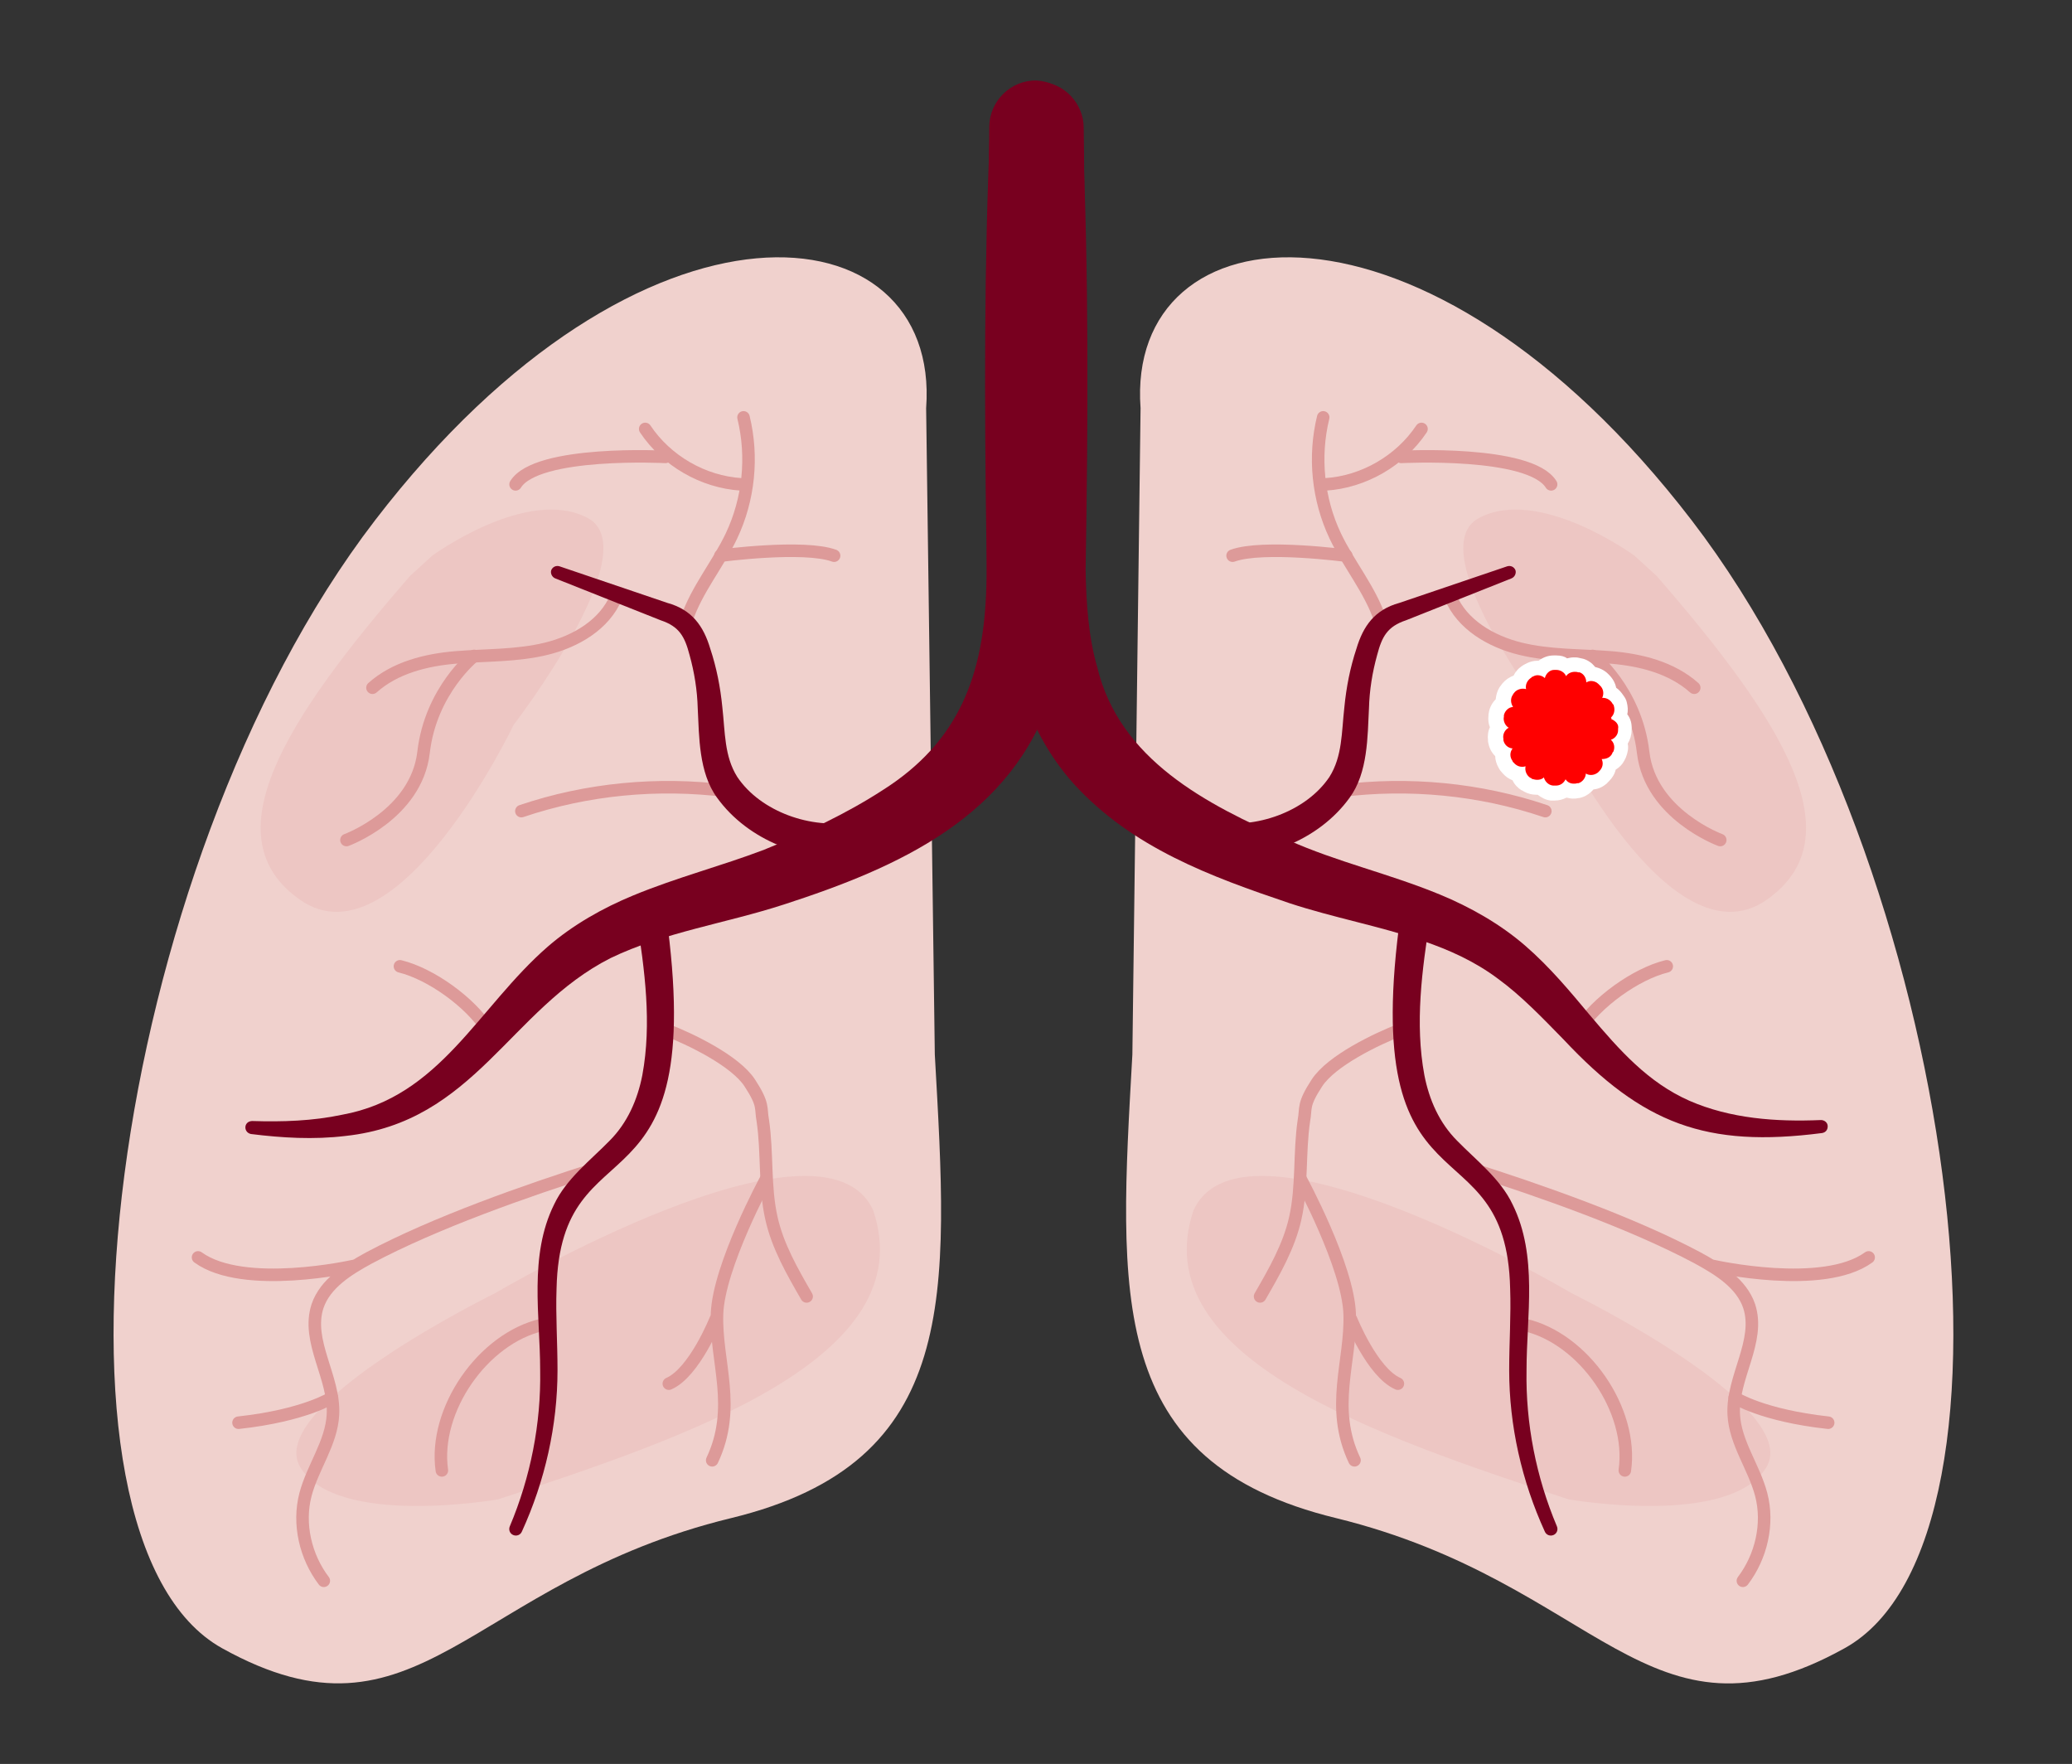 <?xml version="1.0" encoding="utf-8"?>
<!-- Generator: Adobe Illustrator 26.1.0, SVG Export Plug-In . SVG Version: 6.00 Build 0)  -->
<svg version="1.1" id="Layer_1" xmlns="http://www.w3.org/2000/svg" xmlns:xlink="http://www.w3.org/1999/xlink" x="0px" y="0px"
	 viewBox="0 0 430 366" style="enable-background:new 0 0 430 366;" xml:space="preserve">
<rect x="0" y="0" width="430" height="366" fill="#333333" stroke="none"/>
<style type="text/css">
	.st0{fill:#F0D1CD;}
	.st1{fill:#EDC6C3;}
	.st2{fill:none;stroke:#DD9A99;stroke-width:2.6;stroke-linecap:round;stroke-miterlimit:10;}
	.st3{fill:#78001F;}
	.st4{fill:#FF0000;}
	.st5{fill:#FFFFFF;}
	.st6{enable-background:new    ;}
</style>
<g>
	<g>
		<g>
			<path class="st0" d="M236.7,84.7c-3.1-41.7,58.9-49,114.4,23.3c55.5,72.3,72.6,211.4,31.7,234c-40.9,22.7-50.9-13.6-105.5-27
				c-47.8-11.6-45.1-46.3-42.3-96.2L236.7,84.7z"/>
		</g>
		<path class="st1" d="M339.2,115.3c0,0-19.8-14.5-32.3-7.8s15.4,42.9,15.4,42.9s24,50.2,44.2,36.4c18.8-13,3.3-37.4-22.7-67.3
			L339.2,115.3z"/>
		<path class="st1" d="M325.5,311.1c0,0,33.6,5.9,41.1-6.7c7.5-12.6-40.5-36.1-40.5-36.1s-67.8-40.2-78.4-17.2
			C237.3,281.8,286.4,298.2,325.5,311.1L325.5,311.1L325.5,311.1z"/>
		<path class="st2" d="M316.4,274.9c12.3,2.8,22.6,17.7,20.8,30.2"/>
		<path class="st2" d="M290.8,213.6c-5.2,2-14.5,6.5-17.5,11.1s-2.2,5.1-2.7,7.8c-1,6.7-0.3,13.7-1.8,20.3c-1.3,5.8-4.3,11-7.3,16.2
			"/>
		<path class="st2" d="M305,242.4c14.8,4.7,33.6,11.3,47.3,18.6c4.4,2.4,9.1,5.3,10.7,10c2.4,7.3-3.6,14.8-3.2,22.5
			c0.3,5.9,4.2,10.9,5.7,16.6c1.6,6.1,0,12.9-3.8,17.9"/>
		<path class="st2" d="M278.1,164.1c14.3-1.8,29-0.4,42.6,4.2"/>
		<path class="st2" d="M275.1,100.5C283,100,290.6,95.6,295,89"/>
		<path class="st2" d="M301,123.8c2.4,5.8,8.4,9.3,14.5,10.8s12.5,1.3,18.7,1.8s12.7,2.1,17.4,6.3"/>
		<path class="st2" d="M327.7,213.6c3.6-5.6,11.7-11.5,18.2-13.1"/>
		<path class="st3" d="M290.7,189.5c-9.1,64.8,21.9,42.3,22.7,77.9c0.2,5.5-0.2,11.1-0.2,16.9c0,11.5,2.6,23,7.4,33.5
			c0.3,0.7,1.1,1,1.8,0.7c0.7-0.3,1-1.1,0.7-1.8c-4.3-10.2-6.5-21.3-6.3-32.4c0-11.3,2.4-23.7-2.9-34.4c-2.5-5.3-7.6-9.2-11.5-13.2
			c-3.7-3.7-5.8-8.5-6.8-13.6c-2-10.8-0.5-21.8,1.2-32.7C297.4,186.3,291.4,185.3,290.7,189.5L290.7,189.5L290.7,189.5z"/>
		<path class="st2" d="M330.5,136.1c0,0,9,7.1,10.5,20s16,18.2,16,18.2"/>
		<path class="st2" d="M360,290c0,0,5.7,3.7,19.4,5.2"/>
		<path class="st2" d="M355.6,262.7c0,0,22.7,5.1,32.2-1.8"/>
		<path class="st2" d="M269.9,244.6c0,0,9.9,18.2,10.2,28.1s-4.2,19.3,1,30.3"/>
		<path class="st2" d="M280.4,273.8c0,0,4.4,11,9.7,13.3"/>
		<path class="st2" d="M290.8,94.8c0,0,26.7-1.4,31.1,5.7"/>
		<path class="st2" d="M279.4,115.3c0,0-17.3-2.3-23.6,0"/>
		<path class="st2" d="M286.4,128.5c-2.1-6.2-6.5-11.4-9.3-17.3c-3.6-7.6-4.5-16.4-2.5-24.6"/>
		<path class="st3" d="M250.8,177.6c10.9,1.5,22.9-3.2,29.3-12.1c3.8-5.2,3.7-12.7,4-18.5c0.1-3.8,0.7-7.5,1.7-11.1
			c1-3.8,2.1-5.9,6-7.2l21.9-8.7c0.7-0.3,1-1.1,0.8-1.7c-0.3-0.7-1-1-1.7-0.8l-22.4,7.6c-5.1,1.4-7.5,4.8-8.9,9.5
			c-1.3,3.9-2.1,8-2.5,12.1c-0.6,5.3-0.4,10.2-3.1,14.5c-4.9,7.3-15.5,10.9-23.9,9.3C247.2,169.6,245.9,176.8,250.8,177.6
			L250.8,177.6L250.8,177.6z"/>
		<g>
			<path class="st0" d="M192.2,84.7c3.1-41.7-58.9-49-114.4,23.3C22.3,180.3,5.3,319.3,46.1,342C87,364.7,97,328.3,151.7,315
				c47.8-11.6,45.1-46.3,42.3-96.2L192.2,84.7z"/>
		</g>
		<path class="st1" d="M89.7,115.3c0,0,19.8-14.5,32.3-7.8s-15.4,42.9-15.4,42.9s-24,50.2-44.2,36.4c-18.8-13-3.3-37.4,22.7-67.3
			L89.7,115.3z"/>
		<path class="st1" d="M103.4,311.1c0,0-33.6,5.9-41.1-6.7c-7.5-12.6,40.5-36.1,40.5-36.1s67.8-40.2,78.4-17.2
			C191.6,281.8,142.5,298.2,103.4,311.1L103.4,311.1L103.4,311.1z"/>
		<path class="st3" d="M224.6,26.1c1.4,30.7,1.2,61.5,0.7,92.1c0.1,6.8,0.6,14,2.4,20.2c4.6,19.2,22.6,28.5,39.6,35.9
			c10.3,4.6,20.8,6.9,31.5,11.3c6.3,2.6,12.5,6.1,17.7,10.6c5.2,4.5,9.4,9.6,13.5,14.5c6.1,7.2,12,13.9,20.6,17.7
			c8.5,3.7,17.9,4.4,27.3,4c0.7,0,1.4,0.5,1.4,1.3s-0.5,1.3-1.2,1.4c-24,3.1-37.2-1.9-53.6-19.4c-4.5-4.6-8.8-9.1-13.6-12.6
			c-4.8-3.6-10.1-6-15.7-7.9c-8.7-3-18.5-4.8-27.6-7.8c-16.3-5.5-32.7-11.5-44.8-24.8c-10.5-11.7-14.3-27.7-15.4-42.7
			c-0.3-4.5-0.5-12.3-0.8-16.9c-1-25.6-1.7-51.2-1.3-76.8c0.1-5.3,4.5-9.6,9.8-9.5C220.2,17,224.4,21.1,224.6,26.1L224.6,26.1
			L224.6,26.1z"/>
		<path class="st2" d="M112.5,274.9c-12.3,2.8-22.6,17.7-20.8,30.2"/>
		<path class="st2" d="M138.1,213.6c5.2,2,14.5,6.5,17.5,11.1s2.2,5.1,2.7,7.8c1,6.7,0.3,13.7,1.8,20.3c1.3,5.8,4.3,11,7.3,16.2"/>
		<path class="st2" d="M123.9,242.4c-14.8,4.7-33.6,11.3-47.3,18.6c-4.4,2.4-9.1,5.3-10.7,10c-2.4,7.3,3.6,14.8,3.2,22.5
			c-0.3,5.9-4.2,10.9-5.7,16.6c-1.6,6.1,0,12.9,3.8,17.9"/>
		<path class="st2" d="M150.8,164.1c-14.3-1.8-29-0.4-42.6,4.2"/>
		<path class="st2" d="M153.8,100.5c-7.9-0.5-15.5-4.9-19.9-11.5"/>
		<path class="st2" d="M127.9,123.8c-2.4,5.8-8.4,9.3-14.5,10.8s-12.5,1.3-18.7,1.8s-12.7,2.1-17.4,6.3"/>
		<path class="st2" d="M101.2,213.6c-3.6-5.6-11.7-11.5-18.2-13.1"/>
		<path class="st3" d="M138.2,189.5c9.1,64.8-21.9,42.3-22.7,77.9c-0.2,5.5,0.2,11.1,0.2,16.9c0,11.5-2.6,23-7.4,33.5
			c-0.3,0.7-1.1,1-1.8,0.7c-0.7-0.3-1-1.1-0.7-1.8c4.3-10.2,6.5-21.3,6.3-32.4c0-11.3-2.4-23.7,2.9-34.4c2.5-5.3,7.6-9.2,11.5-13.2
			c3.7-3.7,5.8-8.5,6.8-13.6c2-10.8,0.5-21.8-1.2-32.7C131.5,186.3,137.5,185.3,138.2,189.5L138.2,189.5L138.2,189.5z"/>
		<path class="st3" d="M224.9,26.5c0.5,30.8-0.6,61.6-2,92.4c-0.6,8.3-1.7,16.4-4.5,24.7c-8.2,25.9-32,36.4-55.8,44.1
			c-12,3.9-24.7,5.7-35.9,11.1c-20.9,10.6-28.2,34-55,36.9c-6.6,0.8-13.2,0.4-19.6-0.4c-1.6-0.3-1.6-2.6,0.2-2.7
			c6.3,0.2,12.6,0,18.7-1.3c20.4-3.7,28.2-22.3,42.7-34.9c5.2-4.5,11.4-8,17.7-10.6c9.2-3.8,18.3-6.1,27.2-9.5
			c8.4-3.4,17.1-7.5,24.5-12.3c16-10.1,21.1-24,21.6-42.4c0.1-2.7,0-6.6,0-9.2c-0.4-28.7-0.5-57.5,0.8-86.2
			c0.2-5.3,4.8-9.5,10.1-9.2C220.8,17,224.9,21.5,224.9,26.5L224.9,26.5L224.9,26.5z"/>
		<path class="st2" d="M98.4,136.1c0,0-9,7.1-10.5,20s-16,18.2-16,18.2"/>
		<path class="st2" d="M68.9,290c0,0-5.7,3.7-19.4,5.2"/>
		<path class="st2" d="M73.3,262.7c0,0-22.7,5.1-32.2-1.8"/>
		<path class="st2" d="M159,244.6c0,0-9.9,18.2-10.2,28.1s4.2,19.3-1,30.3"/>
		<path class="st2" d="M148.5,273.8c0,0-4.4,11-9.7,13.3"/>
		<path class="st2" d="M138.1,94.8c0,0-26.7-1.4-31.1,5.7"/>
		<path class="st2" d="M149.5,115.3c0,0,17.3-2.3,23.6,0"/>
		<path class="st2" d="M142.5,128.5c2.1-6.2,6.5-11.4,9.3-17.3c3.6-7.6,4.5-16.4,2.5-24.6"/>
		<path class="st3" d="M178.1,177.6c-10.9,1.5-22.9-3.2-29.3-12.1c-3.8-5.2-3.7-12.7-4-18.5c-0.1-3.8-0.7-7.5-1.7-11.1
			c-1-3.8-2.1-5.9-6-7.2l-21.9-8.7c-0.7-0.3-1-1.1-0.8-1.7c0.3-0.7,1-1,1.7-0.8l22.4,7.6c5.1,1.4,7.5,4.8,8.9,9.5
			c1.3,3.9,2.1,8,2.5,12.1c0.6,5.3,0.4,10.2,3.1,14.5c4.9,7.3,15.5,10.9,23.9,9.3C181.7,169.6,183,176.8,178.1,177.6L178.1,177.6
			L178.1,177.6z"/>
	</g>
	<g>
		<path class="st4" d="M322.3,164.5c0,0-0.1,0-0.1,0c-1-0.1-1.8-0.6-2.4-1.2c-0.3,0.1-0.5,0.1-0.8,0.1c-0.6,0-1.2-0.1-1.7-0.4
			c-0.1-0.1-0.2-0.1-0.3-0.2c0,0-0.1,0-0.1-0.1c-0.8-0.5-1.3-1.3-1.6-2.1c-0.8-0.1-1.6-0.6-2.2-1.3c-0.3-0.2-0.4-0.5-0.5-0.8
			c-0.5-0.7-0.7-1.6-0.5-2.4c-0.7-0.5-1.2-1.3-1.4-2.2c0-0.1,0-0.2,0-0.3v-0.2c-0.1-0.9,0.1-1.8,0.5-2.5c-0.4-0.7-0.6-1.6-0.4-2.4
			v-0.2c0-0.1,0-0.2,0-0.3c0.2-0.9,0.8-1.7,1.5-2.2c-0.1-0.9,0.1-1.7,0.5-2.4c0.1-0.2,0.2-0.4,0.4-0.6c0.6-0.7,1.4-1.2,2.3-1.4
			c0.2-0.8,0.7-1.5,1.4-2c0.2-0.3,0.5-0.4,0.8-0.5c0.5-0.2,1-0.4,1.6-0.4c0.3,0,0.6,0,0.9,0.1c0.6-0.8,1.6-1.2,2.5-1.2h0.2
			c0.1,0,0.2,0,0.3,0c0.8,0,1.6,0.3,2.2,0.7c0.5-0.2,1-0.3,1.6-0.3c0.3,0,0.6,0,0.9,0.1h0.1c0.2,0,0.3,0,0.5,0.1
			c0.9,0.3,1.6,0.9,2,1.7c0.9,0,1.8,0.4,2.5,1.1l0.3,0.3c0.7,0.7,1.1,1.6,1.2,2.5c0.7,0.3,1.3,0.8,1.7,1.5c0.3,0.3,0.4,0.6,0.5,0.9
			c0.3,0.9,0.2,1.8-0.1,2.6c0.8,0.7,1.2,1.7,1,2.7v0.2c0,0.9-0.4,1.8-1,2.4c0.3,0.8,0.2,1.8-0.2,2.7c-0.1,0.1-0.1,0.3-0.2,0.4
			c-0.4,0.8-1,1.4-1.8,1.7c-0.1,0.9-0.5,1.7-1.1,2.4l-0.3,0.3c0,0-0.1,0.1-0.1,0.1c-0.7,0.6-1.5,0.9-2.4,0.9c0,0-0.1,0-0.1,0
			c-0.5,0.7-1.2,1.3-2,1.6c-0.2,0.1-0.3,0.1-0.5,0.1h-0.1c-0.3,0.1-0.6,0.1-0.9,0.1c-0.5,0-1.1-0.1-1.5-0.3
			c-0.6,0.5-1.4,0.7-2.2,0.7H322.3z"/>
		<path class="st5" d="M323,139c0.8,0,1.7,0.5,2,1.3c0.4-0.6,1.1-0.9,1.8-0.9c0.2,0,0.5,0,0.7,0.1h0.3c0.9,0.3,1.4,1.2,1.4,2.1
			c0.3-0.2,0.7-0.3,1-0.3c0.5,0,1.1,0.2,1.5,0.6c0.1,0.1,0.3,0.3,0.3,0.3c0.8,0.7,0.9,1.8,0.5,2.6c0.1,0,0.2,0,0.2,0
			c0.8,0,1.6,0.5,2,1.3c0.2,0.1,0.2,0.3,0.2,0.3c0.3,0.9,0.1,1.9-0.6,2.5l0.1,0v0.3c0.9,0.4,1.6,1.1,1.4,2v0.3c0,0.9-0.6,1.7-1.5,2
			c0.7,0.6,0.9,1.6,0.5,2.5c-0.2,0.1-0.2,0.3-0.2,0.3c-0.4,0.9-1.3,1.2-2.2,1.2c0.4,0.9,0.2,1.8-0.5,2.5c-0.1,0.1-0.3,0.3-0.3,0.3
			c-0.4,0.3-0.9,0.5-1.4,0.5c-0.4,0-0.8-0.1-1.1-0.3c0,0.8-0.6,1.7-1.5,2h-0.3c-0.2,0.1-0.5,0.1-0.7,0.1c-0.7,0-1.3-0.3-1.7-0.9
			c-0.4,0.8-1.1,1.3-2,1.3h-0.6c-1-0.1-1.7-0.9-1.9-1.7c-0.4,0.4-0.9,0.5-1.4,0.5c-0.4,0-0.7-0.1-1.1-0.2c-0.1-0.2-0.3-0.2-0.3-0.2
			c-0.8-0.5-1.2-1.5-1-2.4c-0.3,0.1-0.5,0.1-0.7,0.1c-0.7,0-1.3-0.3-1.8-0.9c-0.2-0.1-0.2-0.3-0.2-0.3c-0.6-0.8-0.6-1.8,0-2.6
			c-1-0.1-1.7-0.8-1.9-1.7v-0.3c-0.2-0.9,0.3-1.9,1.1-2.3c-0.7-0.4-1.2-1.4-1-2.3v-0.3c0.2-0.9,1-1.7,1.9-1.7
			c-0.5-0.8-0.6-1.8,0-2.6c0-0.1,0.2-0.3,0.2-0.3c0.4-0.6,1.2-0.9,1.8-0.9c0.2,0,0.5,0,0.7,0.1c-0.2-1,0.3-1.9,1.1-2.4
			c0.1-0.2,0.3-0.2,0.3-0.2c0.3-0.2,0.7-0.3,1-0.3c0.5,0,1.1,0.2,1.5,0.6c0.2-0.9,1-1.7,1.9-1.7h0.3C322.9,139,323,139,323,139
			 M323,136C323,136,323,136,323,136c-0.1,0-0.2,0-0.4,0h-0.2c-1.1,0-2.2,0.4-3.1,1.1c-0.1,0-0.2,0-0.3,0c-0.7,0-1.5,0.2-2.1,0.5
			c-0.4,0.2-0.8,0.4-1.2,0.7c-0.7,0.5-1.2,1.1-1.6,1.9c-0.9,0.3-1.7,0.9-2.3,1.6c-0.2,0.3-0.4,0.5-0.6,0.8c-0.5,0.8-0.7,1.6-0.8,2.5
			c-0.7,0.7-1.2,1.6-1.4,2.6c0,0.2-0.1,0.4-0.1,0.7v0.1c-0.1,0.8,0,1.7,0.3,2.4c-0.4,0.8-0.5,1.8-0.4,2.7v0c0,0.2,0,0.4,0.1,0.7
			c0.2,1,0.7,1.9,1.4,2.6c0,0.8,0.3,1.7,0.7,2.4c0.2,0.4,0.5,0.8,0.8,1.1c0.6,0.7,1.3,1.2,2.1,1.5c0.4,0.9,1.1,1.6,1.9,2.1
			c0,0,0.1,0,0.1,0c0.1,0.1,0.3,0.2,0.5,0.3c0.7,0.4,1.6,0.6,2.4,0.6c0.1,0,0.2,0,0.3,0c0.8,0.6,1.7,1.1,2.7,1.2c0.1,0,0.2,0,0.3,0
			h0.6c0.8,0,1.6-0.2,2.4-0.6c0.4,0.1,0.9,0.2,1.3,0.2c0.4,0,0.7,0,1.1-0.1c0.3,0,0.6-0.1,0.9-0.2c0.9-0.3,1.7-0.9,2.3-1.6
			c1-0.1,1.9-0.5,2.7-1.2c0.1,0,0.1-0.1,0.2-0.2l0.3-0.3c0.7-0.7,1.2-1.5,1.4-2.4c0.8-0.5,1.4-1.1,1.8-1.9c0.1-0.2,0.2-0.4,0.3-0.6
			c0.4-1,0.6-2,0.4-2.9c0.5-0.8,0.8-1.8,0.8-2.8v-0.1c0.1-1.2-0.2-2.3-0.9-3.2c0.2-0.8,0.1-1.7-0.1-2.5c-0.1-0.5-0.4-1-0.7-1.4
			c-0.4-0.6-0.9-1.2-1.5-1.6c-0.2-1-0.7-1.9-1.5-2.7l-0.2-0.2c-0.7-0.7-1.7-1.2-2.7-1.4c-0.6-0.8-1.4-1.4-2.4-1.7
			c-0.3-0.1-0.6-0.1-0.9-0.2c-0.4-0.1-0.7-0.1-1.1-0.1c-0.5,0-0.9,0.1-1.4,0.2C324.7,136.2,323.9,136,323,136L323,136z"/>
	</g>
</g>
</svg>
